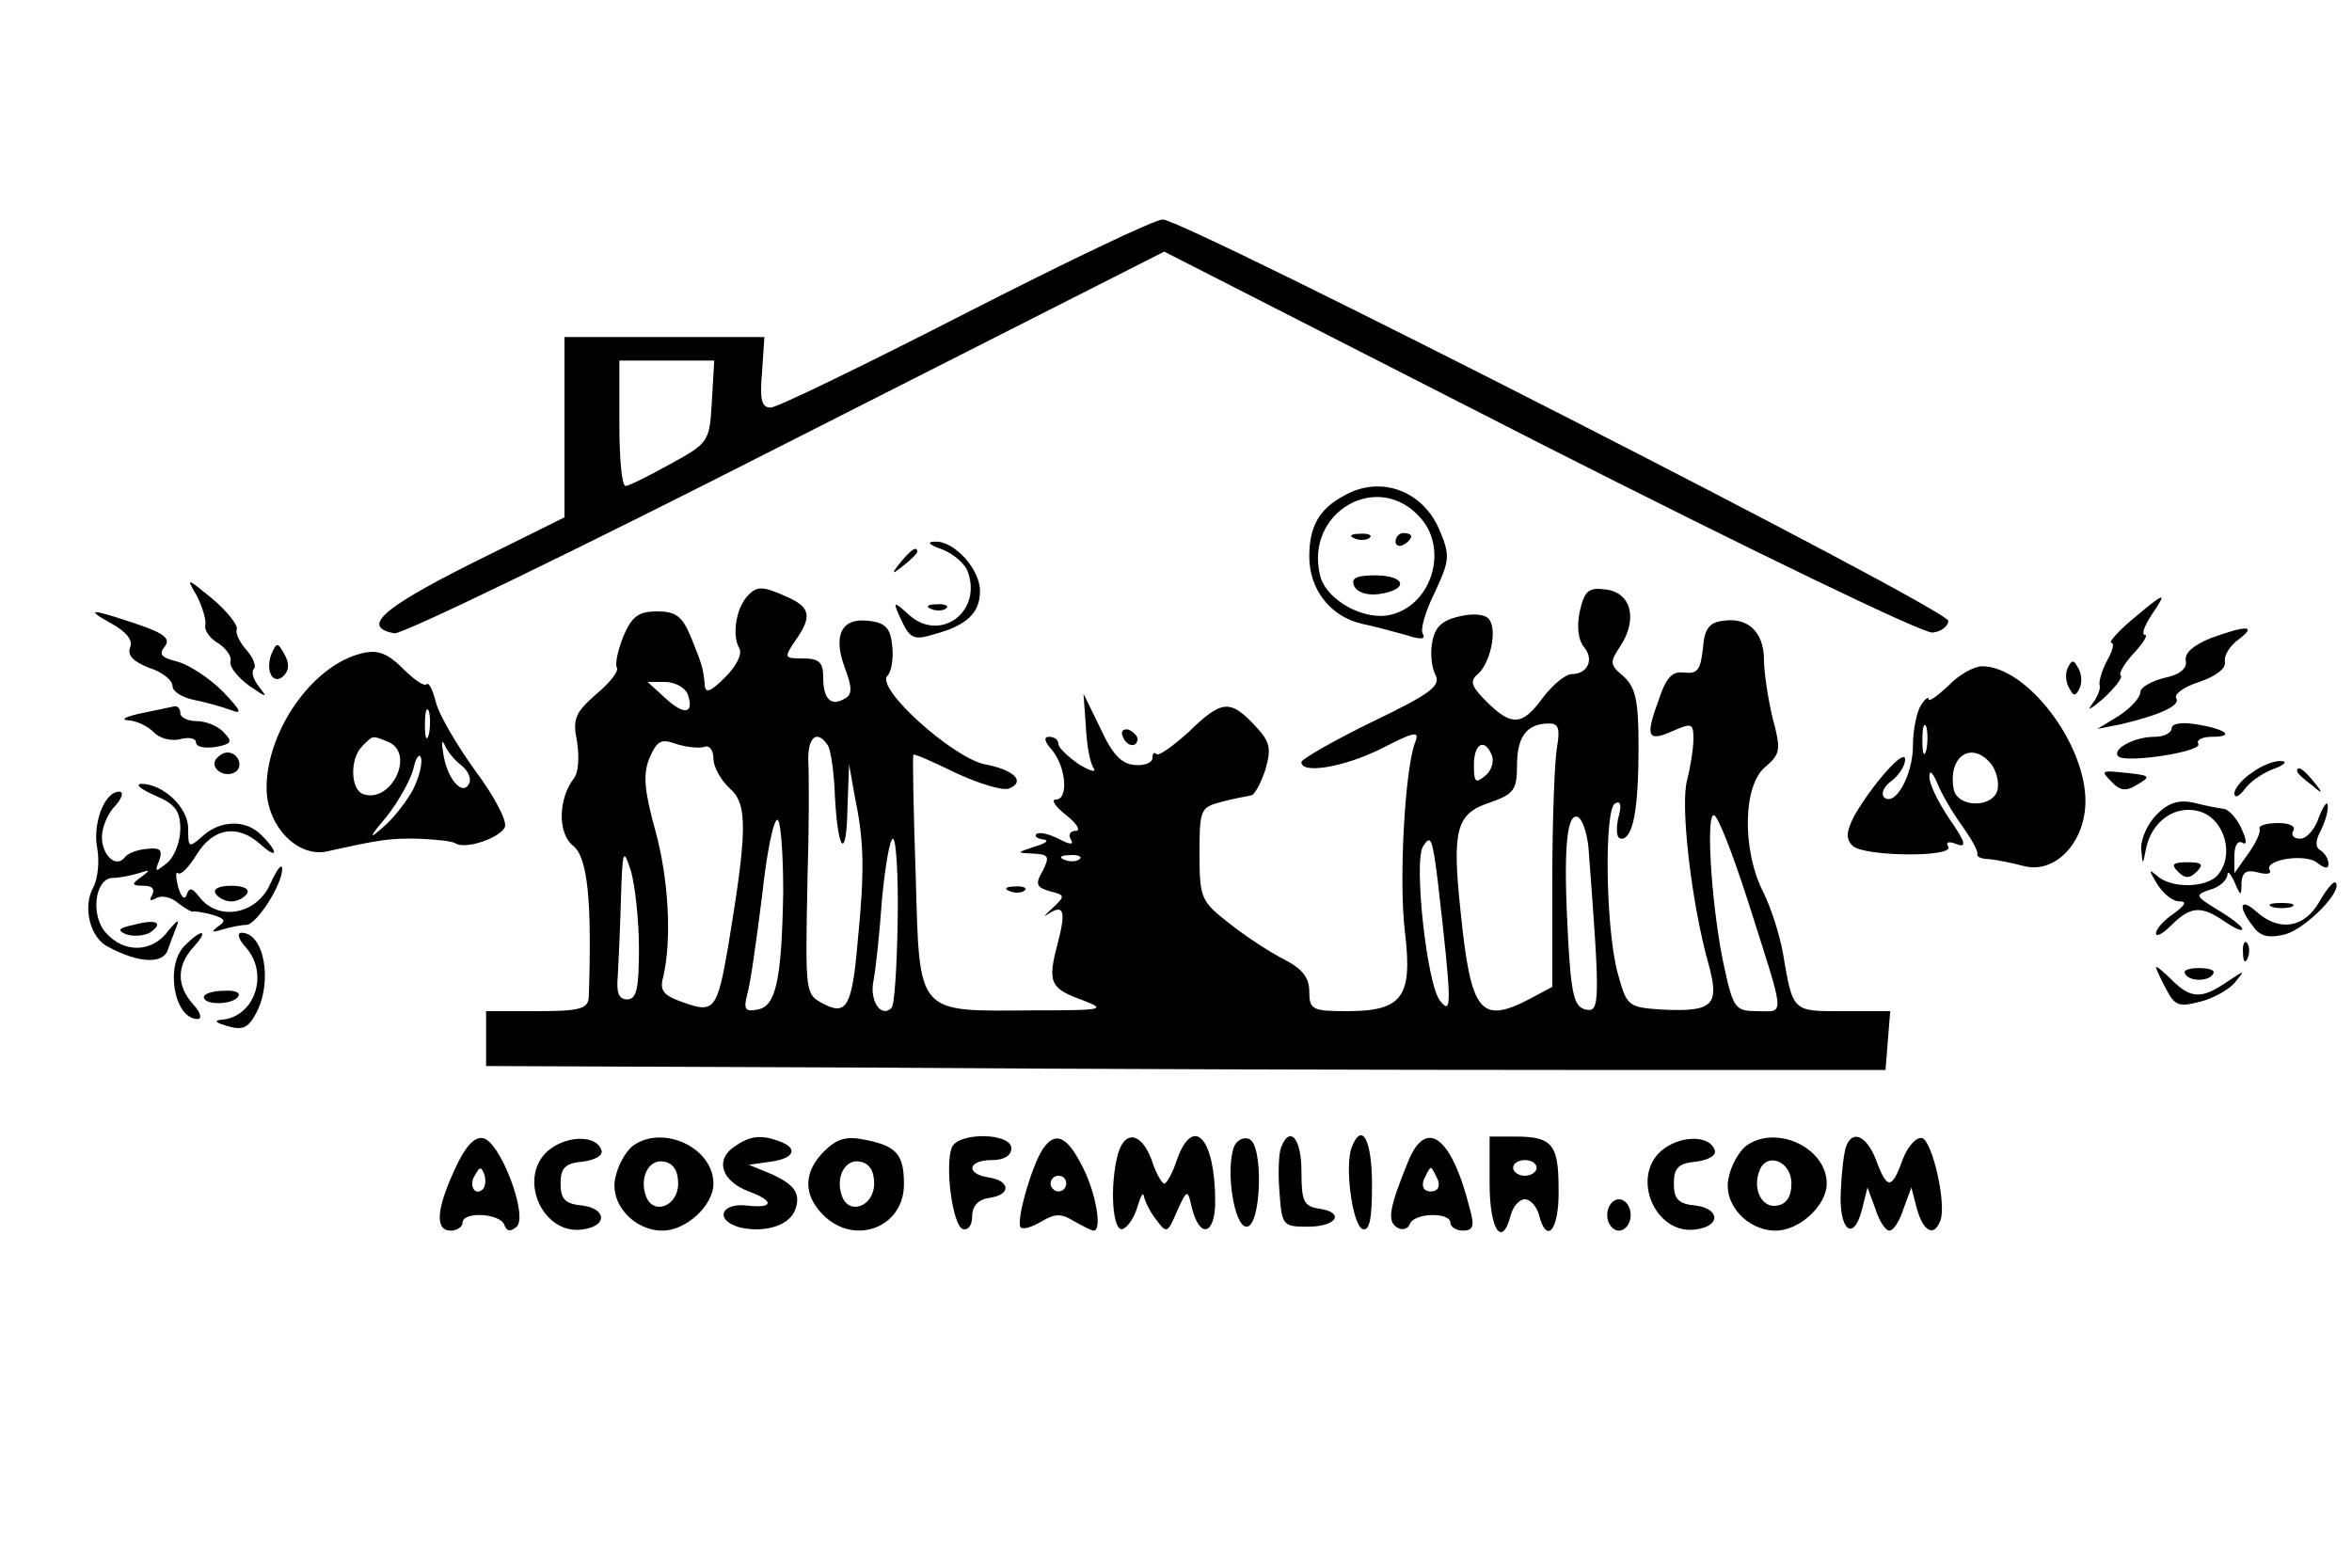 <?xml version="1.0" standalone="no"?>
<!DOCTYPE svg PUBLIC "-//W3C//DTD SVG 20010904//EN"
 "http://www.w3.org/TR/2001/REC-SVG-20010904/DTD/svg10.dtd">
<svg version="1.0" xmlns="http://www.w3.org/2000/svg"
 width="300pt" height="200pt" viewBox="0 0 300 200"
 preserveAspectRatio="xMidYMid meet">

<g transform="translate(0,200) scale(0.1,-0.1)"
fill="#000000" stroke="none">
<path d="M1231 1600 c-129 -66 -240 -120 -248 -120 -12 0 -14 11 -11 45 l3 45
-127 0 -128 0 0 -115 0 -115 -121 -60 c-113 -57 -138 -80 -96 -88 9 -2 234
107 499 242 l483 245 480 -245 c264 -134 489 -243 500 -241 11 1 20 8 20 15 0
15 -974 512 -1002 512 -10 0 -123 -54 -252 -120z m-323 -112 c-3 -52 -4 -53
-53 -80 -27 -15 -53 -28 -57 -28 -5 0 -8 36 -8 80 l0 80 61 0 60 0 -3 -52z"/>
<path d="M1715 1368 c-32 -17 -45 -39 -45 -78 0 -42 27 -77 68 -86 15 -3 40
-10 55 -14 18 -6 26 -6 22 1 -4 5 3 29 15 53 19 41 20 47 6 80 -21 50 -75 70
-121 44z m98 -30 c34 -40 13 -109 -38 -122 -34 -9 -83 18 -91 49 -21 82 75
137 129 73z"/>
<path d="M1728 1313 c7 -3 16 -2 19 1 4 3 -2 6 -13 5 -11 0 -14 -3 -6 -6z"/>
<path d="M1780 1309 c0 -5 5 -7 10 -4 6 3 10 8 10 11 0 2 -4 4 -10 4 -5 0 -10
-5 -10 -11z"/>
<path d="M1727 1253 c3 -8 16 -13 31 -11 38 5 37 23 -2 24 -25 0 -33 -3 -29
-13z"/>
<path d="M1202 1299 c15 -6 30 -19 33 -30 17 -51 -37 -89 -76 -53 -20 18 -21
18 -9 -8 11 -23 16 -25 42 -17 41 11 58 27 58 55 0 28 -33 64 -57 63 -12 0 -8
-4 9 -10z"/>
<path d="M1149 1283 c-13 -16 -12 -17 4 -4 9 7 17 15 17 17 0 8 -8 3 -21 -13z"/>
<path d="M251 1240 c7 -14 12 -30 11 -37 -2 -7 6 -18 17 -24 10 -7 17 -17 15
-23 -2 -6 9 -20 24 -31 22 -15 24 -16 13 -2 -8 10 -11 20 -7 24 3 3 -1 14 -9
23 -9 10 -15 22 -13 27 2 5 -12 23 -31 39 -33 27 -34 28 -20 4z"/>
<path d="M952 1238 c-14 -17 -18 -50 -9 -65 4 -7 -3 -22 -18 -37 -18 -18 -25
-21 -26 -11 -2 24 -4 28 -18 63 -11 26 -19 32 -43 32 -23 0 -32 -6 -43 -32 -7
-18 -11 -36 -8 -40 2 -5 -10 -20 -27 -34 -26 -23 -30 -31 -24 -60 3 -19 2 -40
-4 -47 -20 -26 -21 -70 -1 -86 19 -15 24 -72 20 -193 -1 -15 -11 -18 -66 -18
l-65 0 0 -35 0 -35 488 -2 c268 -2 669 -3 892 -3 l405 0 3 38 3 37 -60 0 c-65
0 -64 -2 -77 75 -4 22 -15 57 -25 77 -27 53 -26 135 2 159 20 17 21 22 10 63
-6 25 -11 58 -11 74 0 35 -20 55 -52 50 -18 -2 -24 -10 -26 -36 -3 -27 -7 -32
-24 -30 -15 2 -23 -6 -33 -37 -17 -46 -13 -52 20 -37 23 10 25 9 25 -11 0 -12
-4 -36 -8 -52 -9 -31 5 -155 27 -234 15 -54 6 -62 -59 -59 -44 3 -45 4 -57 48
-15 57 -17 207 -3 215 7 4 9 -2 4 -19 -3 -15 -2 -26 4 -26 15 0 22 37 22 118
0 59 -4 75 -19 89 -18 15 -18 18 -4 39 22 34 14 68 -19 72 -22 3 -27 -2 -33
-28 -4 -19 -2 -36 5 -45 14 -16 5 -35 -15 -35 -8 0 -24 -13 -37 -30 -26 -36
-40 -37 -72 -5 -19 19 -22 26 -11 35 15 13 25 54 15 69 -4 7 -19 9 -37 5 -23
-5 -32 -13 -36 -32 -3 -15 -1 -34 4 -43 7 -14 -6 -24 -81 -60 -49 -24 -89 -47
-90 -51 -1 -16 54 -7 102 17 43 22 49 23 43 8 -13 -34 -21 -176 -13 -242 10
-83 -3 -101 -74 -101 -44 0 -48 2 -48 25 0 18 -9 29 -32 41 -18 9 -50 30 -70
46 -36 28 -38 32 -38 89 0 56 1 59 28 66 15 4 31 7 37 8 5 0 13 15 19 33 8 28
6 36 -14 57 -31 33 -42 32 -84 -9 -20 -18 -38 -31 -41 -28 -3 3 -5 1 -5 -5 0
-6 -10 -10 -22 -9 -17 1 -29 13 -44 46 l-22 45 3 -41 c1 -23 5 -47 10 -54 4
-6 -4 -4 -19 5 -14 10 -26 21 -26 26 0 5 -5 9 -12 9 -7 0 -6 -6 4 -17 18 -22
21 -63 5 -63 -7 0 -1 -9 13 -20 14 -11 19 -20 12 -20 -7 0 -10 -5 -6 -11 4 -7
-1 -7 -16 1 -12 6 -24 9 -28 6 -3 -3 1 -6 9 -7 8 -1 3 -5 -11 -9 -24 -8 -24
-8 -2 -9 20 -1 21 -4 12 -22 -10 -17 -8 -21 9 -26 20 -5 20 -6 3 -22 -10 -9
-12 -12 -5 -7 20 13 23 4 12 -38 -13 -49 -10 -57 32 -72 31 -12 27 -13 -63
-13 -150 -1 -145 -8 -150 173 -3 83 -4 152 -3 153 1 2 25 -9 54 -23 30 -14 60
-23 68 -20 22 9 6 24 -31 31 -40 8 -140 97 -124 113 5 5 8 22 6 38 -2 23 -9
30 -31 32 -34 4 -45 -19 -29 -61 9 -24 9 -33 0 -38 -18 -11 -28 -1 -28 27 0
19 -5 24 -26 24 -24 0 -24 1 -10 22 22 31 20 43 -9 56 -33 15 -40 15 -53 0z
m-75 -123 c9 -26 -4 -28 -28 -6 l-23 21 22 0 c13 0 25 -7 29 -15z m1109 -68
c-3 -16 -6 -92 -6 -168 l0 -138 -30 -16 c-62 -32 -74 -16 -87 112 -11 104 -6
125 37 139 31 11 35 16 35 48 0 37 13 53 41 53 12 0 14 -7 10 -30z m-1088 0
c7 3 12 -4 12 -15 0 -10 9 -27 21 -38 23 -20 22 -55 -2 -200 -14 -82 -18 -87
-57 -73 -26 9 -31 15 -26 33 11 47 7 124 -10 186 -14 51 -16 71 -8 92 10 23
15 26 34 19 13 -4 29 -6 36 -4z m158 2 c4 -7 8 -36 9 -66 4 -72 15 -81 16 -12
l2 54 8 -45 c11 -53 12 -91 3 -181 -7 -82 -14 -95 -43 -80 -24 13 -24 10 -21
161 2 63 2 130 1 148 -1 32 11 42 25 21z m847 -13 c3 -8 -1 -20 -9 -26 -12
-10 -14 -8 -14 14 0 28 14 35 23 12z m-904 -174 c-2 -112 -9 -146 -33 -150
-15 -3 -18 0 -13 19 4 13 12 70 19 126 6 56 15 100 20 97 4 -3 7 -44 7 -92z
m1027 58 c15 -197 15 -212 -3 -208 -15 3 -19 18 -23 93 -6 109 -2 157 12 153
6 -2 12 -20 14 -38z m203 -68 c49 -154 48 -142 13 -142 -28 0 -31 3 -42 53
-16 70 -25 197 -14 197 5 0 24 -49 43 -108z m-1084 -27 c-1 -58 -4 -108 -8
-111 -13 -13 -28 9 -23 34 3 15 8 62 11 105 4 42 10 77 14 77 4 0 7 -47 6
-105z m689 50 c18 -157 18 -171 3 -152 -17 20 -34 178 -22 197 10 16 12 11 19
-45z m-1019 -85 c0 -51 -3 -65 -15 -65 -11 0 -14 9 -12 30 1 17 3 61 4 98 2
64 3 66 13 35 5 -18 10 -62 10 -98z m562 114 c-3 -3 -12 -4 -19 -1 -8 3 -5 6
6 6 11 1 17 -2 13 -5z"/>
<path d="M2720 1210 c-19 -16 -31 -30 -27 -30 4 0 2 -10 -5 -22 -7 -13 -11
-27 -10 -32 2 -4 -3 -16 -10 -25 -7 -9 0 -5 15 8 15 14 25 27 22 29 -3 3 5 16
17 29 12 13 18 23 14 23 -5 0 -1 11 8 25 21 31 19 31 -24 -5z"/>
<path d="M1188 1223 c7 -3 16 -2 19 1 4 3 -2 6 -13 5 -11 0 -14 -3 -6 -6z"/>
<path d="M143 1204 c18 -10 27 -21 23 -30 -4 -10 4 -18 24 -26 17 -5 30 -16
30 -23 0 -7 12 -15 28 -18 15 -3 36 -9 47 -13 15 -6 12 0 -11 24 -17 17 -43
34 -58 38 -20 5 -24 9 -16 19 8 10 0 17 -36 29 -59 20 -67 20 -31 0z"/>
<path d="M2820 1186 c-22 -9 -34 -19 -32 -29 2 -10 -8 -18 -28 -22 -16 -4 -30
-12 -30 -18 0 -7 -12 -20 -27 -30 l-28 -17 30 6 c51 12 76 24 71 33 -4 5 10
15 29 21 21 7 34 17 33 25 -2 8 6 21 17 29 24 18 12 19 -35 2z"/>
<path d="M346 1165 c-8 -22 3 -40 16 -27 7 7 7 16 1 27 -9 16 -10 16 -17 0z"/>
<path d="M450 1163 c-59 -22 -110 -101 -110 -168 0 -49 40 -90 78 -81 63 14
79 17 116 16 22 -1 43 -3 47 -6 13 -8 57 7 63 21 3 8 -14 40 -38 72 -23 32
-46 71 -50 87 -4 16 -9 26 -12 23 -3 -3 -16 6 -29 19 -24 24 -37 27 -65 17z
m97 -100 c-3 -10 -5 -4 -5 12 0 17 2 24 5 18 2 -7 2 -21 0 -30z m-53 -9 c37
-14 5 -80 -31 -67 -16 6 -17 45 -1 61 14 14 12 14 32 6z m94 -30 c8 -6 13 -16
11 -22 -7 -19 -27 1 -33 33 -3 17 -3 23 1 15 3 -8 13 -20 21 -26z m-61 -31
c-8 -15 -25 -37 -38 -48 -19 -17 -19 -14 4 13 15 19 30 46 34 60 3 15 8 22 10
15 2 -6 -2 -24 -10 -40z"/>
<path d="M2637 1147 c-3 -7 -2 -19 3 -26 5 -10 8 -9 13 2 3 7 2 19 -3 26 -5
10 -8 9 -13 -2z"/>
<path d="M2485 1125 c-14 -13 -25 -21 -25 -17 0 4 -5 0 -10 -8 -5 -8 -10 -31
-10 -51 0 -38 -23 -79 -37 -66 -4 5 0 14 10 21 9 7 17 19 17 27 0 16 -42 -32
-65 -72 -10 -20 -11 -29 -2 -38 14 -14 131 -15 122 -1 -4 6 1 7 11 3 13 -5 11
3 -10 33 -14 21 -26 45 -25 54 0 8 4 5 10 -9 5 -13 19 -37 32 -55 12 -17 21
-33 19 -36 -1 -3 6 -6 15 -6 10 -1 30 -5 45 -9 40 -10 78 31 78 83 0 74 -75
172 -132 172 -10 0 -30 -11 -43 -25z m-28 -82 c-3 -10 -5 -4 -5 12 0 17 2 24
5 18 2 -7 2 -21 0 -30z m83 -18 c6 -8 10 -22 8 -32 -5 -24 -51 -24 -56 0 -8
42 23 63 48 32z"/>
<path d="M180 1090 c-19 -4 -27 -8 -17 -9 10 0 25 -7 33 -15 7 -8 23 -12 34
-9 11 3 20 1 20 -4 0 -6 11 -8 25 -6 21 4 22 7 10 19 -7 8 -23 14 -34 14 -12
0 -21 5 -21 10 0 6 -3 9 -7 9 -5 -1 -24 -5 -43 -9z"/>
<path d="M2770 1071 c0 -6 -10 -11 -22 -11 -26 0 -55 -16 -46 -25 9 -9 108 6
102 16 -3 5 5 9 17 9 31 0 18 10 -20 16 -18 3 -31 1 -31 -5z"/>
<path d="M1432 1061 c4 -13 18 -16 19 -4 0 4 -5 9 -11 12 -7 2 -11 -2 -8 -8z"/>
<path d="M275 1031 c-7 -12 12 -24 25 -16 11 7 4 25 -10 25 -5 0 -11 -4 -15
-9z"/>
<path d="M2872 1014 c-12 -8 -22 -20 -22 -26 0 -7 6 -4 13 5 6 9 23 21 37 26
14 5 18 10 10 10 -9 1 -26 -6 -38 -15z"/>
<path d="M2693 1003 c11 -12 19 -13 33 -4 19 11 18 12 -24 16 -21 2 -22 1 -9
-12z"/>
<path d="M2930 1016 c0 -2 8 -10 18 -17 15 -13 16 -12 3 4 -13 16 -21 21 -21
13z"/>
<path d="M198 985 c26 -11 32 -20 32 -43 0 -16 -8 -36 -17 -43 -15 -12 -16
-12 -10 3 5 14 1 17 -16 15 -12 -1 -25 -6 -28 -11 -11 -14 -29 3 -29 26 0 12
7 30 17 40 9 10 11 18 5 18 -19 0 -34 -41 -28 -72 3 -16 1 -39 -5 -50 -14 -25
-4 -65 19 -76 39 -21 70 -22 76 -4 3 9 9 24 12 32 3 8 -1 5 -11 -7 -20 -28
-56 -30 -80 -3 -20 22 -14 70 9 70 8 0 23 3 33 6 15 5 15 4 3 -5 -13 -9 -12
-11 3 -11 11 0 15 -4 11 -12 -4 -7 -3 -8 5 -4 6 4 19 2 28 -6 9 -7 18 -12 19
-11 2 1 13 -1 25 -4 16 -5 18 -8 7 -15 -9 -7 -8 -8 5 -4 10 3 24 6 31 6 13 0
46 51 46 72 -1 7 -7 -2 -15 -19 -17 -40 -67 -49 -91 -17 -9 12 -13 12 -16 2
-3 -7 -7 -2 -11 11 -3 13 -3 20 0 17 4 -3 14 8 24 24 21 34 52 39 81 13 22
-20 24 -11 2 11 -20 21 -53 20 -76 -1 -17 -15 -18 -15 -18 10 0 27 -32 57 -60
57 -8 -1 0 -7 18 -15z"/>
<path d="M2751 961 c-12 -12 -20 -31 -20 -43 2 -22 2 -23 6 -2 7 37 39 59 71
48 30 -11 42 -55 21 -80 -14 -17 -60 -18 -78 -1 -11 9 -10 7 0 -10 8 -13 20
-23 29 -23 10 0 7 -5 -8 -16 -12 -8 -22 -19 -22 -25 0 -5 9 0 20 11 24 24 38
25 68 4 12 -8 22 -13 22 -9 0 3 -14 14 -31 24 -29 18 -30 19 -10 26 12 3 21
12 22 18 0 7 4 3 9 -8 8 -19 9 -19 9 -1 1 13 6 17 21 13 11 -3 18 -2 15 3 -8
13 46 22 61 9 9 -7 14 -8 14 -1 0 6 -5 14 -10 17 -7 4 -7 12 0 25 5 10 10 25
9 32 0 7 -5 1 -11 -14 -5 -16 -16 -28 -24 -28 -9 0 -12 5 -9 10 4 6 -5 10 -19
10 -14 0 -25 -3 -24 -7 2 -5 -5 -19 -15 -33 l-17 -24 0 22 c0 13 4 20 10 17 6
-4 6 3 -1 18 -6 13 -16 24 -22 25 -7 1 -24 4 -39 8 -19 4 -32 0 -47 -15z"/>
<path d="M2778 888 c9 -9 15 -9 24 0 9 9 7 12 -12 12 -19 0 -21 -3 -12 -12z"/>
<path d="M2958 849 c-19 -33 -51 -38 -80 -12 -21 19 -24 6 -4 -19 9 -13 20
-15 41 -10 27 8 74 56 64 66 -2 3 -12 -9 -21 -25z"/>
<path d="M275 860 c3 -5 12 -10 20 -10 8 0 17 5 20 10 4 6 -5 10 -20 10 -15 0
-24 -4 -20 -10z"/>
<path d="M1288 863 c7 -3 16 -2 19 1 4 3 -2 6 -13 5 -11 0 -14 -3 -6 -6z"/>
<path d="M2898 843 c6 -2 18 -2 25 0 6 3 1 5 -13 5 -14 0 -19 -2 -12 -5z"/>
<path d="M170 820 c-19 -4 -21 -7 -9 -12 9 -3 22 -2 30 2 19 13 8 18 -21 10z"/>
<path d="M236 794 c-26 -25 -14 -94 16 -94 6 0 4 8 -5 18 -22 24 -22 50 0 74
20 22 11 24 -11 2z"/>
<path d="M313 792 c31 -34 12 -90 -31 -93 -10 -1 -6 -4 8 -8 20 -6 27 -2 37
17 21 40 10 102 -19 102 -6 0 -4 -8 5 -18z"/>
<path d="M2861 784 c0 -11 3 -14 6 -6 3 7 2 16 -1 19 -3 4 -6 -2 -5 -13z"/>
<path d="M2750 766 c0 -2 6 -15 13 -28 11 -21 16 -23 43 -16 17 4 38 16 45 25
13 16 13 16 -11 0 -32 -22 -46 -21 -70 3 -11 11 -20 18 -20 16z"/>
<path d="M2787 758 c2 -5 10 -8 18 -8 8 0 16 3 18 8 3 4 -5 7 -18 7 -13 0 -21
-3 -18 -7z"/>
<path d="M260 728 c0 -11 38 -10 44 1 3 5 -5 8 -19 7 -14 0 -25 -4 -25 -8z"/>
<path d="M580 508 c-24 -52 -25 -78 -5 -78 8 0 15 5 15 10 0 15 47 12 53 -2 3
-9 8 -10 16 -3 15 14 -21 109 -43 113 -11 2 -23 -11 -36 -40z m36 -25 c-10
-10 -19 5 -10 18 6 11 8 11 12 0 2 -7 1 -15 -2 -18z"/>
<path d="M703 535 c-46 -33 -12 -114 43 -103 29 5 27 26 -3 30 -22 2 -28 8
-28 28 0 20 6 26 28 28 16 2 27 8 24 15 -6 18 -40 19 -64 2z"/>
<path d="M807 538 c-9 -7 -19 -25 -22 -40 -8 -33 23 -68 60 -68 30 0 65 32 65
60 0 46 -65 76 -103 48z m58 -48 c0 -29 -32 -41 -41 -16 -9 24 4 48 23 44 12
-2 18 -12 18 -28z"/>
<path d="M935 536 c-23 -17 -14 -43 20 -56 33 -12 32 -22 -2 -18 -34 4 -42
-19 -9 -28 31 -7 62 2 70 22 8 21 0 33 -32 47 l-27 11 28 4 c30 4 36 17 11 26
-24 9 -38 7 -59 -8z"/>
<path d="M1051 531 c-26 -26 -27 -55 -1 -81 40 -40 103 -16 103 39 0 38 -9 49
-50 57 -24 5 -36 1 -52 -15z m64 -41 c0 -29 -32 -41 -41 -16 -9 24 4 48 23 44
12 -2 18 -12 18 -28z"/>
<path d="M1214 536 c-9 -24 1 -99 14 -104 7 -2 12 5 12 16 0 14 8 22 23 24 27
4 26 22 -3 26 -29 5 -25 22 5 22 16 0 25 6 25 15 0 20 -68 21 -76 1z"/>
<path d="M1333 538 c-15 -17 -38 -97 -31 -104 4 -3 15 1 27 8 17 10 25 10 41
0 11 -6 22 -12 25 -12 11 0 3 47 -13 79 -19 39 -34 48 -49 29z m27 -48 c0 -5
-4 -10 -10 -10 -5 0 -10 5 -10 10 0 6 5 10 10 10 6 0 10 -4 10 -10z"/>
<path d="M1426 528 c-11 -41 -7 -100 6 -96 7 3 15 15 19 29 4 13 7 19 8 13 1
-5 7 -19 15 -29 14 -19 15 -19 27 9 13 29 14 29 19 6 10 -41 30 -36 30 7 0 81
-28 112 -49 53 -5 -16 -13 -30 -16 -30 -3 0 -11 14 -16 30 -13 35 -34 39 -43
8z"/>
<path d="M1574 537 c-11 -29 0 -102 16 -102 19 0 22 106 3 112 -7 3 -16 -2
-19 -10z"/>
<path d="M1634 536 c-3 -7 -4 -33 -2 -57 3 -42 4 -44 36 -44 37 0 48 18 15 23
-20 3 -23 9 -23 48 0 42 -15 59 -26 30z"/>
<path d="M1724 536 c-9 -24 1 -99 14 -104 9 -3 12 13 12 57 0 57 -13 81 -26
47z"/>
<path d="M1796 518 c-24 -59 -27 -76 -14 -84 6 -4 14 -2 16 4 5 15 52 16 52 2
0 -5 7 -10 16 -10 13 0 15 6 9 27 -23 93 -56 118 -79 61z m38 -23 c3 -9 0 -15
-9 -15 -9 0 -12 6 -9 15 4 8 7 15 9 15 2 0 5 -7 9 -15z"/>
<path d="M1900 490 c0 -59 16 -83 27 -40 3 11 11 20 18 20 7 0 15 -9 18 -20
10 -39 26 -19 25 33 0 57 -8 67 -55 67 l-33 0 0 -60z m60 20 c0 -5 -7 -10 -15
-10 -8 0 -15 5 -15 10 0 6 7 10 15 10 8 0 15 -4 15 -10z"/>
<path d="M2123 535 c-46 -33 -12 -114 43 -103 29 5 27 26 -3 30 -22 2 -28 8
-28 28 0 20 6 26 28 28 16 2 27 8 24 15 -6 18 -40 19 -64 2z"/>
<path d="M2227 538 c-9 -7 -19 -25 -22 -40 -8 -33 23 -68 60 -68 30 0 65 32
65 60 0 46 -65 76 -103 48z m58 -48 c0 -16 -6 -26 -18 -28 -19 -4 -32 20 -23
44 9 25 41 13 41 -16z"/>
<path d="M2355 538 c-3 -7 -6 -33 -7 -57 -3 -50 16 -67 27 -24 l7 28 10 -27
c5 -16 13 -28 18 -28 5 0 13 12 18 28 l10 27 7 -27 c8 -29 22 -37 30 -15 8 21
-10 100 -23 105 -7 2 -18 -9 -25 -27 -14 -39 -20 -39 -34 -1 -12 31 -30 39
-38 18z"/>
<path d="M2050 450 c0 -11 7 -20 15 -20 8 0 15 9 15 20 0 11 -7 20 -15 20 -8
0 -15 -9 -15 -20z"/>
</g>
</svg>
